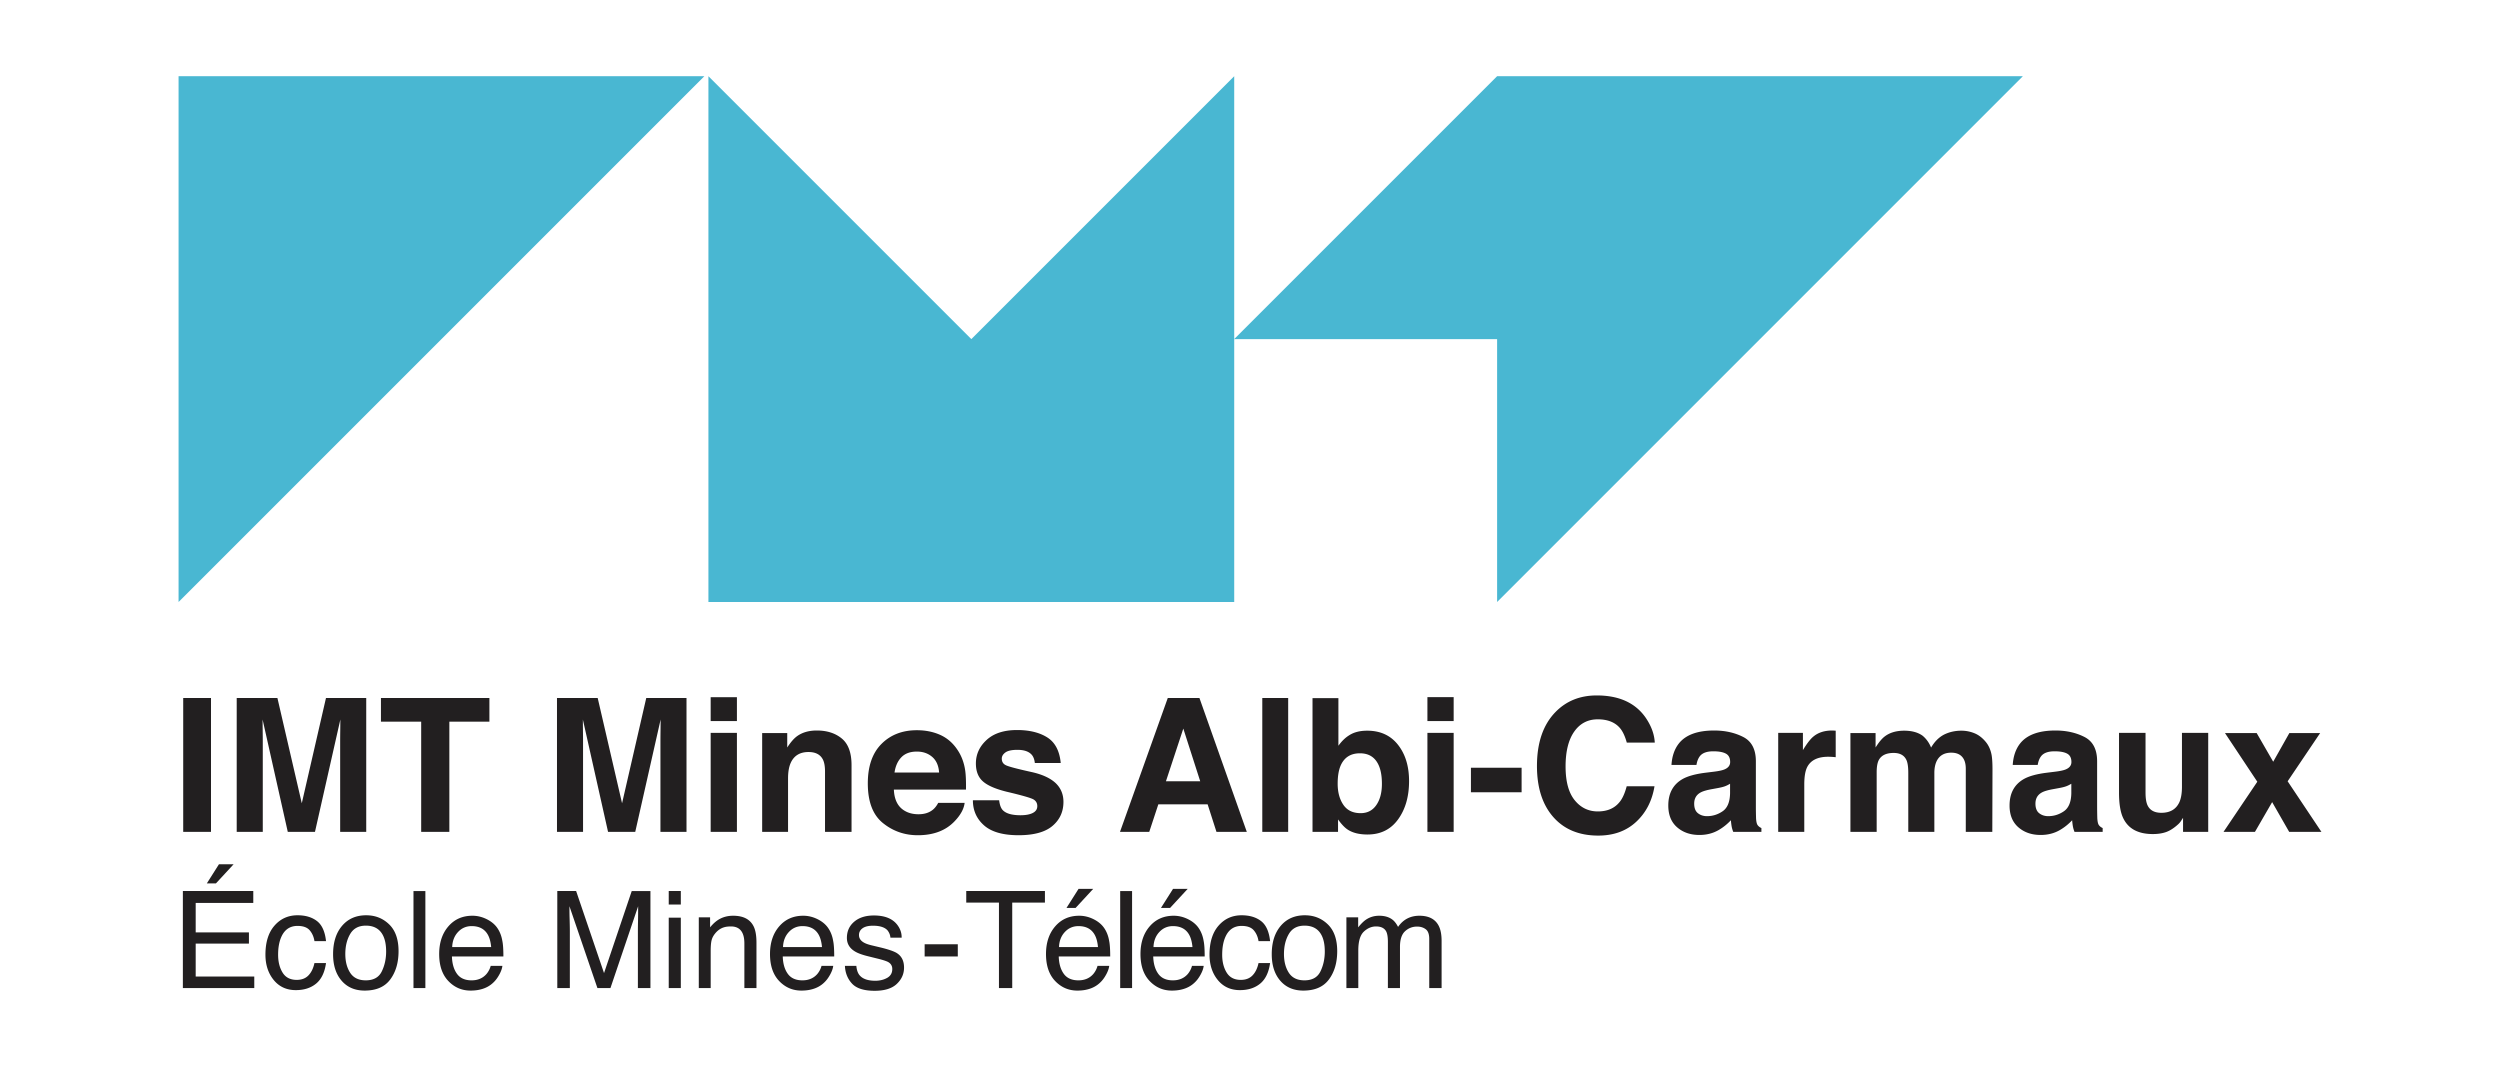 <svg xmlns="http://www.w3.org/2000/svg" width="600" height="256.079" style="background-color:white;" viewBox="-50 0 700 256.079"><path d="M0 147.221L147.214 0H0v147.221zM516.402 0H369.19l-73.61 73.605V0l-73.607 73.613L148.358 0v147.221H295.58V73.608h73.61v73.613L516.4 0h.001z" fill="#49b7d2"/><path d="M9.08 174.097H1.298v37.487H9.08v-37.487zm14.446 6.028l7.053 31.46h7.614l7.104-31.46c0 .711-.01 1.725-.025 3.038a248.653 248.653 0 0 0-.026 3.066v25.355h7.299v-37.487H41.274L34.5 203.574l-6.824-29.477H16.278v37.487h7.3V186.23c0-.73-.01-1.75-.027-3.066a254.676 254.676 0 0 1-.025-3.038zm44.406 31.46h7.885v-30.85h11.216v-6.638H56.665v6.638h11.267v30.85zm56.245-8.011l-6.824-29.477h-11.398v37.487h7.299V186.23c0-.73-.01-1.75-.026-3.066a254.676 254.676 0 0 1-.025-3.038l7.053 31.46h7.613l7.104-31.46c0 .711-.009 1.725-.025 3.038a248.53 248.53 0 0 0-.026 3.066v25.355h7.3v-37.487H130.95l-6.773 29.477zm32.16-29.706h-7.35v6.689h7.35v-6.689zm0 9.995h-7.35v27.721h7.35v-27.721zm14.318 12.715c0-1.711.236-3.119.707-4.22.91-2.087 2.584-3.13 5.024-3.13 1.986 0 3.333.714 4.04 2.138.387.78.58 1.898.58 3.356v16.862h7.427v-18.668c0-3.474-.908-5.963-2.723-7.464-1.815-1.5-4.149-2.25-7.002-2.25-2.28 0-4.162.558-5.648 1.678-.827.627-1.705 1.653-2.633 3.077v-4.044h-7.02v27.671h7.248v-15.006zm47.372-8.052c-1.26-1.868-2.857-3.236-4.79-4.102-1.934-.865-4.107-1.3-6.52-1.3-4.063 0-7.367 1.284-9.913 3.845-2.546 2.562-3.819 6.245-3.819 11.047 0 5.125 1.41 8.825 4.23 11.098 2.82 2.275 6.075 3.412 9.765 3.412 4.47 0 7.946-1.349 10.43-4.044 1.596-1.695 2.491-3.365 2.686-5.011h-7.4c-.431.814-.929 1.45-1.492 1.908-1.032.848-2.373 1.272-4.024 1.272-1.558 0-2.89-.348-3.997-1.043-1.82-1.12-2.786-3.069-2.899-5.85h20.19c.037-2.394-.043-4.227-.238-5.502-.337-2.174-1.073-4.084-2.209-5.73zm-17.565 6.452c.263-1.806.907-3.236 1.931-4.292 1.024-1.056 2.466-1.584 4.327-1.584 1.71 0 3.143.498 4.3 1.495 1.155.996 1.798 2.455 1.93 4.38h-12.488zm38.716 11.316c-.843.424-1.98.636-3.411.636-2.437 0-4.106-.483-5.01-1.45-.51-.541-.842-1.458-.996-2.746h-7.35c0 2.849 1.04 5.193 3.122 7.032 2.08 1.84 5.305 2.76 9.671 2.76 4.281 0 7.445-.87 9.493-2.606 2.047-1.74 3.07-3.982 3.07-6.728 0-2.085-.711-3.824-2.136-5.215-1.441-1.372-3.606-2.397-6.493-3.077-4.331-.948-6.854-1.619-7.568-2.01-.715-.37-1.071-.973-1.071-1.805 0-.66.335-1.236 1.007-1.729.672-.49 1.798-.738 3.38-.738 1.92 0 3.28.493 4.08 1.477.425.541.688 1.28.79 2.21h7.249c-.324-3.39-1.577-5.775-3.76-7.157-2.183-1.383-5.008-2.074-8.474-2.074-3.654 0-6.487.92-8.5 2.76s-3.02 4.04-3.02 6.6c0 2.17.643 3.832 1.932 4.985 1.289 1.169 3.508 2.144 6.658 2.924 4.376 1.034 6.904 1.764 7.583 2.188.68.424 1.019 1.043 1.019 1.856 0 .848-.422 1.483-1.265 1.907zm59.926 5.29l-13.263-37.487h-8.864l-13.381 37.487h8.193l2.541-7.706h13.806l2.473 7.706h8.495zm-22.643-14.165l4.865-14.752 4.736 14.752h-9.601zm34.228-23.322h-7.248v37.487h7.248v-37.487zm22.22 38.225c3.663 0 6.518-1.415 8.563-4.247 2.045-2.832 3.067-6.4 3.067-10.708 0-4.153-1.036-7.545-3.11-10.173-2.073-2.627-4.944-3.942-8.613-3.942-2.03 0-3.703.424-5.017 1.272-1.11.679-2.125 1.663-3.046 2.95v-13.327h-7.248v37.437h7.146V208.1c.971 1.357 1.875 2.307 2.71 2.849 1.397.916 3.246 1.373 5.547 1.373zm-6.77-8.316c-1.06-1.56-1.59-3.526-1.59-5.9 0-2.019.257-3.663.77-4.934.991-2.391 2.812-3.587 5.462-3.587 2.616 0 4.41 1.22 5.385 3.662.512 1.29.77 2.918.77 4.883 0 2.459-.523 4.443-1.565 5.951-1.043 1.51-2.505 2.264-4.385 2.264-2.171 0-3.786-.779-4.847-2.34zm23.538 7.578h7.35v-27.721h-7.35v27.721zm0-31.027h7.35v-6.689h-7.35v6.689zm12.183 19.94h14.19v-6.868h-14.19v6.867zm35.52-20.424c2.74 0 4.809.814 6.204 2.441.78.917 1.42 2.274 1.918 4.07h7.834c-.118-2.34-.973-4.67-2.566-6.994-2.886-4.136-7.448-6.206-13.688-6.206-4.663 0-8.505 1.543-11.524 4.629-3.472 3.545-5.208 8.589-5.208 15.133 0 6.052 1.526 10.818 4.578 14.293 3.053 3.46 7.247 5.188 12.581 5.188 4.31 0 7.845-1.28 10.606-3.84 2.758-2.56 4.473-5.883 5.144-9.97h-7.782c-.514 1.933-1.16 3.383-1.94 4.35-1.41 1.797-3.46 2.695-6.145 2.695-2.621 0-4.78-1.046-6.48-3.141-1.7-2.093-2.55-5.243-2.55-9.448 0-4.204.805-7.456 2.415-9.753 1.611-2.297 3.812-3.447 6.604-3.447zm44.746 29.604c-.237-.34-.381-.983-.432-1.933-.034-1.255-.05-2.323-.05-3.204v-12.717c0-3.34-1.185-5.611-3.551-6.815-2.368-1.204-5.075-1.806-8.123-1.806-4.683 0-7.987 1.22-9.91 3.662-1.21 1.56-1.892 3.552-2.044 5.976h6.994c.171-1.067.515-1.915 1.031-2.542.722-.847 1.95-1.273 3.687-1.273 1.546 0 2.719.217 3.518.65.8.431 1.2 1.217 1.2 2.352 0 .933-.522 1.619-1.564 2.06-.58.253-1.546.467-2.894.635l-2.486.306c-2.818.357-4.953.95-6.405 1.78-2.648 1.526-3.971 3.993-3.971 7.401 0 2.628.822 4.658 2.468 6.09 1.646 1.433 3.73 2.15 6.255 2.15 1.978 0 3.752-.45 5.32-1.347a14.95 14.95 0 0 0 3.48-2.773c.051.627.118 1.187.203 1.678a8.03 8.03 0 0 0 .459 1.577h7.883v-1.068c-.475-.22-.83-.499-1.068-.839zm-7.707-8.876c-.051 2.424-.744 4.094-2.078 5.01-1.334.915-2.793 1.374-4.377 1.374-.999 0-1.847-.275-2.544-.827-.697-.55-1.046-1.444-1.046-2.684 0-1.389.57-2.416 1.713-3.077.674-.39 1.785-.72 3.33-.992l1.651-.304c.825-.153 1.474-.318 1.946-.496s.941-.41 1.405-.7v2.696zm28.612-17.599c-2.17 0-3.934.568-5.29 1.703-.83.68-1.805 1.943-2.925 3.79v-4.832h-6.918v27.721h7.3v-13.25c0-2.221.28-3.866.839-4.934 1-1.898 2.958-2.848 5.875-2.848a19.179 19.179 0 0 1 2.086.126v-7.426c-.323-.016-.53-.028-.623-.038a3.98 3.98 0 0 0-.344-.012zm43.033 3.255c-.966-1.187-2.043-2.017-3.23-2.493a9.658 9.658 0 0 0-3.611-.712c-1.831 0-3.493.382-4.985 1.146-1.407.761-2.586 1.957-3.535 3.585-.543-1.356-1.34-2.467-2.391-3.332-1.306-.933-3.018-1.399-5.137-1.399-2.238 0-4.061.544-5.469 1.628-.797.61-1.644 1.636-2.543 3.077v-4.044h-7.045v27.671h7.35V194.9c0-1.508.195-2.645.585-3.408.713-1.339 2.102-2.008 4.171-2.008 1.78 0 2.976.67 3.586 2.008.34.746.509 1.942.509 3.587v16.505h7.3V195.08c0-1.238.194-2.297.585-3.18.762-1.662 2.144-2.492 4.145-2.492 1.729 0 2.916.645 3.56 1.934.34.677.51 1.541.51 2.592v17.651h7.425l.051-17.472c0-1.796-.085-3.162-.254-4.095-.271-1.407-.797-2.594-1.577-3.56zm31.613 23.22c-.238-.34-.381-.983-.433-1.933a122.34 122.34 0 0 1-.05-3.204v-12.717c0-3.34-1.184-5.611-3.55-6.815-2.368-1.204-5.075-1.806-8.123-1.806-4.683 0-7.987 1.22-9.91 3.662-1.21 1.56-1.892 3.552-2.044 5.976h6.993c.172-1.067.516-1.915 1.032-2.542.721-.847 1.95-1.273 3.687-1.273 1.546 0 2.719.217 3.518.65.8.431 1.2 1.217 1.2 2.352 0 .933-.522 1.619-1.564 2.06-.58.253-1.546.467-2.894.635l-2.486.306c-2.818.357-4.953.95-6.405 1.78-2.648 1.526-3.971 3.993-3.971 7.401 0 2.628.822 4.658 2.468 6.09 1.646 1.433 3.73 2.15 6.255 2.15 1.978 0 3.752-.45 5.32-1.347a14.95 14.95 0 0 0 3.48-2.773c.051.627.118 1.187.203 1.678.085.493.237 1.017.458 1.577h7.884v-1.068c-.475-.22-.83-.499-1.068-.839zm-7.707-8.876c-.051 2.424-.744 4.094-2.078 5.01-1.334.915-2.793 1.374-4.377 1.374-.999 0-1.847-.275-2.544-.827-.697-.55-1.046-1.444-1.046-2.684 0-1.389.57-2.416 1.713-3.077.674-.39 1.784-.72 3.33-.992l1.651-.304c.825-.153 1.474-.318 1.946-.496.473-.178.941-.41 1.405-.7v2.696zm30.978-1.857c0 1.781-.236 3.214-.708 4.298-.912 2.001-2.599 3.002-5.061 3.002-1.924 0-3.215-.703-3.873-2.11-.37-.798-.557-1.985-.557-3.562v-16.71h-7.426v16.71c0 3.171.397 5.57 1.192 7.197 1.42 2.95 4.176 4.426 8.267 4.426 1.421 0 2.659-.187 3.717-.56 1.056-.372 2.151-1.068 3.284-2.085.372-.322.693-.695.963-1.119.27-.423.44-.677.508-.763v3.916h7.045v-27.721h-7.351v15.081zm29.591-1.525l9.104-13.506h-8.621l-4.525 8.03-4.631-8.03h-8.876l9.054 13.632-9.461 14.04h8.8l4.817-8.334 4.771 8.333H600l-9.461-14.165zM4.792 242.872H19.7v-3.144H4.792v-8.25H20.92v-3.33H1.203v27.172h19.995v-3.237H4.792v-9.211zm5.678-16.869l4.939-5.345h-4.106l-3.385 5.345h2.552zm22.843 11.912c1.554 0 2.683.404 3.385 1.21.703.81 1.153 1.823 1.35 3.044h3.238c-.284-2.652-1.126-4.52-2.525-5.604-1.4-1.085-3.216-1.628-5.448-1.628-2.614 0-4.766.969-6.455 2.904-1.69 1.935-2.534 4.643-2.534 8.12 0 2.837.77 5.2 2.312 7.093 1.541 1.893 3.607 2.84 6.197 2.84 2.305 0 4.198-.607 5.678-1.823 1.48-1.214 2.405-3.134 2.775-5.761h-3.237c-.309 1.461-.867 2.613-1.674 3.454-.808.842-1.903 1.263-3.283 1.263-1.8 0-3.12-.678-3.959-2.033-.838-1.354-1.258-3.024-1.258-5.006 0-1.97.296-3.627.888-4.969.913-2.07 2.43-3.104 4.55-3.104zm19.227-2.978c-2.829 0-5.082.985-6.76 2.956-1.677 1.973-2.515 4.62-2.515 7.947 0 3.106.795 5.577 2.387 7.42 1.592 1.842 3.74 2.763 6.447 2.763 3.245 0 5.639-1.04 7.181-3.124 1.543-2.082 2.315-4.718 2.315-7.91 0-3.3-.876-5.801-2.627-7.501-1.751-1.702-3.894-2.551-6.428-2.551zm4.36 15.715c-.81 1.67-2.307 2.504-4.489 2.504-1.988 0-3.438-.703-4.353-2.107-.914-1.404-1.371-3.158-1.371-5.265 0-2.192.457-4.064 1.371-5.616.915-1.552 2.377-2.327 4.39-2.327 2.267 0 3.865.911 4.791 2.734.586 1.157.878 2.66.878 4.508 0 2.043-.405 3.901-1.216 5.57zm8.875 4.668h3.33V228.15h-3.33v27.171zm24.88-13.206c-.221-1.332-.662-2.497-1.324-3.496-.686-1.048-1.685-1.902-2.997-2.563-1.31-.659-2.665-.989-4.062-.989-2.77 0-5.013.993-6.728 2.978-1.716 1.986-2.574 4.57-2.574 7.75 0 3.23.851 5.743 2.555 7.537 1.704 1.794 3.78 2.692 6.232 2.692 1.003 0 1.902-.1 2.698-.296 1.48-.346 2.723-1.01 3.726-1.997.6-.567 1.143-1.299 1.63-2.193.487-.893.774-1.704.86-2.432h-3.273a5.894 5.894 0 0 1-1.223 2.323c-1.028 1.151-2.404 1.728-4.13 1.728-1.847 0-3.211-.609-4.092-1.828-.88-1.217-1.352-2.835-1.413-4.85h14.409c0-1.997-.098-3.451-.294-4.364zm-14.041 1.72c.061-1.702.605-3.104 1.632-4.209 1.027-1.103 2.299-1.655 3.815-1.655 2.116 0 3.626.803 4.53 2.405.49.863.801 2.016.936 3.459H76.614zm42.514 7.288l-7.813-22.973h-5.273v27.171h3.514v-16.036c0-.64-.018-1.643-.055-3.007a123.305 123.305 0 0 1-.056-3.042v-.832l7.832 22.917h3.647l7.758-22.917c0 1.468-.013 2.842-.037 4.125a161.946 161.946 0 0 0-.037 2.756v16.036h3.514V228.15h-5.236l-7.758 22.973zm18.118-19.2h3.385v-3.773h-3.385v3.773zm0 23.398h3.385v-19.717h-3.385v19.717zm18.053-20.254c-1.283 0-2.448.253-3.496.759-1.049.506-2.041 1.338-2.978 2.497v-2.812h-3.163v19.81h3.33v-10.376c0-1.295.082-2.29.249-2.988.166-.697.527-1.37 1.082-2.025.69-.814 1.492-1.357 2.405-1.628.505-.16 1.152-.24 1.942-.24 1.553 0 2.626.617 3.218 1.85.357.74.536 1.713.536 2.922v12.485h3.385v-12.707c0-1.998-.271-3.533-.814-4.606-.986-1.96-2.885-2.94-5.696-2.94zm27.987 7.048c-.221-1.332-.662-2.497-1.324-3.496-.686-1.048-1.685-1.902-2.997-2.563-1.31-.659-2.665-.989-4.062-.989-2.77 0-5.013.993-6.728 2.978-1.716 1.986-2.574 4.57-2.574 7.75 0 3.23.851 5.743 2.555 7.537 1.704 1.794 3.78 2.692 6.231 2.692 1.004 0 1.903-.1 2.699-.296 1.48-.346 2.723-1.01 3.726-1.997.6-.567 1.143-1.299 1.63-2.193.487-.893.774-1.704.86-2.432h-3.274a5.894 5.894 0 0 1-1.222 2.323c-1.028 1.151-2.404 1.728-4.13 1.728-1.847 0-3.211-.609-4.092-1.828-.88-1.217-1.352-2.835-1.413-4.85h14.409c0-1.997-.099-3.451-.294-4.364zm-14.041 1.72c.06-1.702.605-3.104 1.632-4.209 1.027-1.103 2.299-1.655 3.815-1.655 2.116 0 3.626.803 4.53 2.405.49.863.801 2.016.936 3.459h-10.913zm31.944 1.739c-.83-.544-2.463-1.104-4.9-1.684l-2.243-.536c-.98-.234-1.721-.506-2.223-.812-.872-.516-1.307-1.204-1.307-2.065 0-.785.331-1.42.994-1.899.663-.479 1.638-.718 2.925-.718 1.931 0 3.289.436 4.071 1.305.48.614.751 1.295.814 2.043h3.145c.024-1.283-.382-2.478-1.22-3.588-1.336-1.75-3.517-2.627-6.54-2.627-2.313 0-4.153.58-5.521 1.74-1.369 1.158-2.053 2.674-2.053 4.55 0 1.59.727 2.836 2.18 3.736.815.518 2.081.987 3.798 1.405l2.688.666c1.44.358 2.406.673 2.895.944.764.444 1.146 1.09 1.146 1.942 0 1.121-.478 1.95-1.434 2.487-.957.536-2.065.805-3.323.805-2.115 0-3.6-.536-4.455-1.61-.466-.591-.75-1.442-.85-2.552h-3.2c.088 1.973.753 3.63 1.995 4.966 1.242 1.338 3.355 2.008 6.338 2.008 2.772 0 4.835-.643 6.19-1.924 1.354-1.283 2.032-2.805 2.032-4.569 0-1.824-.648-3.163-1.942-4.013zm7.71.906h9.285v-3.422h-9.285v3.422zm11.653-15.093h9.155v23.934h3.718v-23.934h9.156v-3.237h-22.03v3.237zm35.551-3.848h-4.106l-3.385 5.346h2.553l4.938-5.346zm4.46 14.576c-.221-1.332-.662-2.497-1.323-3.496-.688-1.048-1.686-1.902-2.998-2.563-1.31-.659-2.665-.989-4.062-.989-2.77 0-5.013.993-6.728 2.978-1.716 1.986-2.574 4.57-2.574 7.75 0 3.23.852 5.743 2.555 7.537 1.704 1.794 3.78 2.692 6.232 2.692 1.003 0 1.902-.1 2.698-.296 1.48-.346 2.723-1.01 3.726-1.997.6-.567 1.143-1.299 1.63-2.193.488-.893.774-1.704.86-2.432h-3.273a5.894 5.894 0 0 1-1.223 2.323c-1.028 1.151-2.404 1.728-4.13 1.728-1.847 0-3.21-.609-4.092-1.828-.88-1.217-1.352-2.835-1.413-4.85h14.41c0-1.997-.099-3.451-.295-4.364zm-14.04 1.72c.06-1.702.604-3.104 1.631-4.209 1.027-1.103 2.299-1.655 3.815-1.655 2.116 0 3.626.803 4.53 2.405.49.863.802 2.016.936 3.459h-10.913zm17.129 11.486h3.33V228.15h-3.33v27.171zm14.799-27.782l-3.385 5.346h2.553l4.938-5.346h-4.106zm8.566 14.576c-.222-1.332-.662-2.497-1.324-3.496-.687-1.048-1.685-1.902-2.996-2.563-1.312-.659-2.666-.989-4.063-.989-2.77 0-5.012.993-6.728 2.978s-2.574 4.57-2.574 7.75c0 3.23.852 5.743 2.555 7.537 1.704 1.794 3.78 2.692 6.231 2.692 1.004 0 1.904-.1 2.699-.296 1.48-.346 2.722-1.01 3.726-1.997.6-.567 1.143-1.299 1.63-2.193.487-.893.774-1.704.86-2.432h-3.274a5.889 5.889 0 0 1-1.222 2.323c-1.027 1.151-2.405 1.728-4.13 1.728-1.847 0-3.21-.609-4.092-1.828-.88-1.217-1.352-2.835-1.413-4.85h14.409c0-1.997-.099-3.451-.294-4.364zm-14.041 1.72c.061-1.702.605-3.104 1.633-4.209 1.026-1.103 2.298-1.655 3.814-1.655 2.116 0 3.626.803 4.53 2.405.49.863.801 2.016.936 3.459h-10.913zm24.676-5.919c1.554 0 2.682.404 3.385 1.21.703.81 1.153 1.823 1.35 3.044h3.237c-.284-2.652-1.126-4.52-2.525-5.604-1.4-1.085-3.216-1.628-5.447-1.628-2.615 0-4.766.969-6.455 2.904-1.69 1.935-2.534 4.643-2.534 8.12 0 2.837.77 5.2 2.312 7.093 1.541 1.893 3.607 2.84 6.196 2.84 2.306 0 4.199-.607 5.679-1.823 1.48-1.214 2.404-3.134 2.774-5.761h-3.237c-.308 1.461-.867 2.613-1.674 3.454-.808.842-1.902 1.263-3.283 1.263-1.8 0-3.12-.678-3.958-2.033-.84-1.354-1.258-3.024-1.258-5.006 0-1.97.296-3.627.888-4.969.912-2.07 2.429-3.104 4.55-3.104zm17.71-2.978c-2.828 0-5.08.985-6.758 2.956-1.678 1.973-2.517 4.62-2.517 7.947 0 3.106.796 5.577 2.388 7.42 1.592 1.842 3.74 2.763 6.447 2.763 3.245 0 5.638-1.04 7.18-3.124 1.544-2.082 2.316-4.718 2.316-7.91 0-3.3-.877-5.801-2.627-7.501-1.751-1.702-3.894-2.551-6.428-2.551zm4.362 15.715c-.81 1.67-2.307 2.504-4.49 2.504-1.988 0-3.439-.703-4.353-2.107-.914-1.404-1.372-3.158-1.372-5.265 0-2.192.458-4.064 1.372-5.616.914-1.552 2.377-2.327 4.39-2.327 2.267 0 3.865.911 4.791 2.734.586 1.157.878 2.66.878 4.508 0 2.043-.405 3.901-1.216 5.57zm27.705-15.586c-1.246 0-2.368.256-3.366.767-1 .513-1.869 1.298-2.608 2.36-.444-.863-.938-1.517-1.48-1.961-.962-.777-2.232-1.166-3.81-1.166-1.394 0-2.64.377-3.737 1.129-.641.444-1.357 1.153-2.145 2.127v-2.812h-3.293v19.81h3.33v-10.506c0-2.552.514-4.316 1.544-5.29 1.03-.973 2.173-1.461 3.431-1.461 1.38 0 2.324.462 2.83 1.387.32.617.481 1.598.481 2.941v12.93h3.385v-11.524c0-2.047.472-3.508 1.415-4.384s2.068-1.313 3.376-1.313c.949 0 1.753.247 2.413.74.66.492.99 1.399.99 2.719v13.761h3.459v-13.188c0-1.75-.26-3.144-.777-4.18-.962-1.924-2.775-2.886-5.438-2.886z" fill="#221f20"/></svg>
